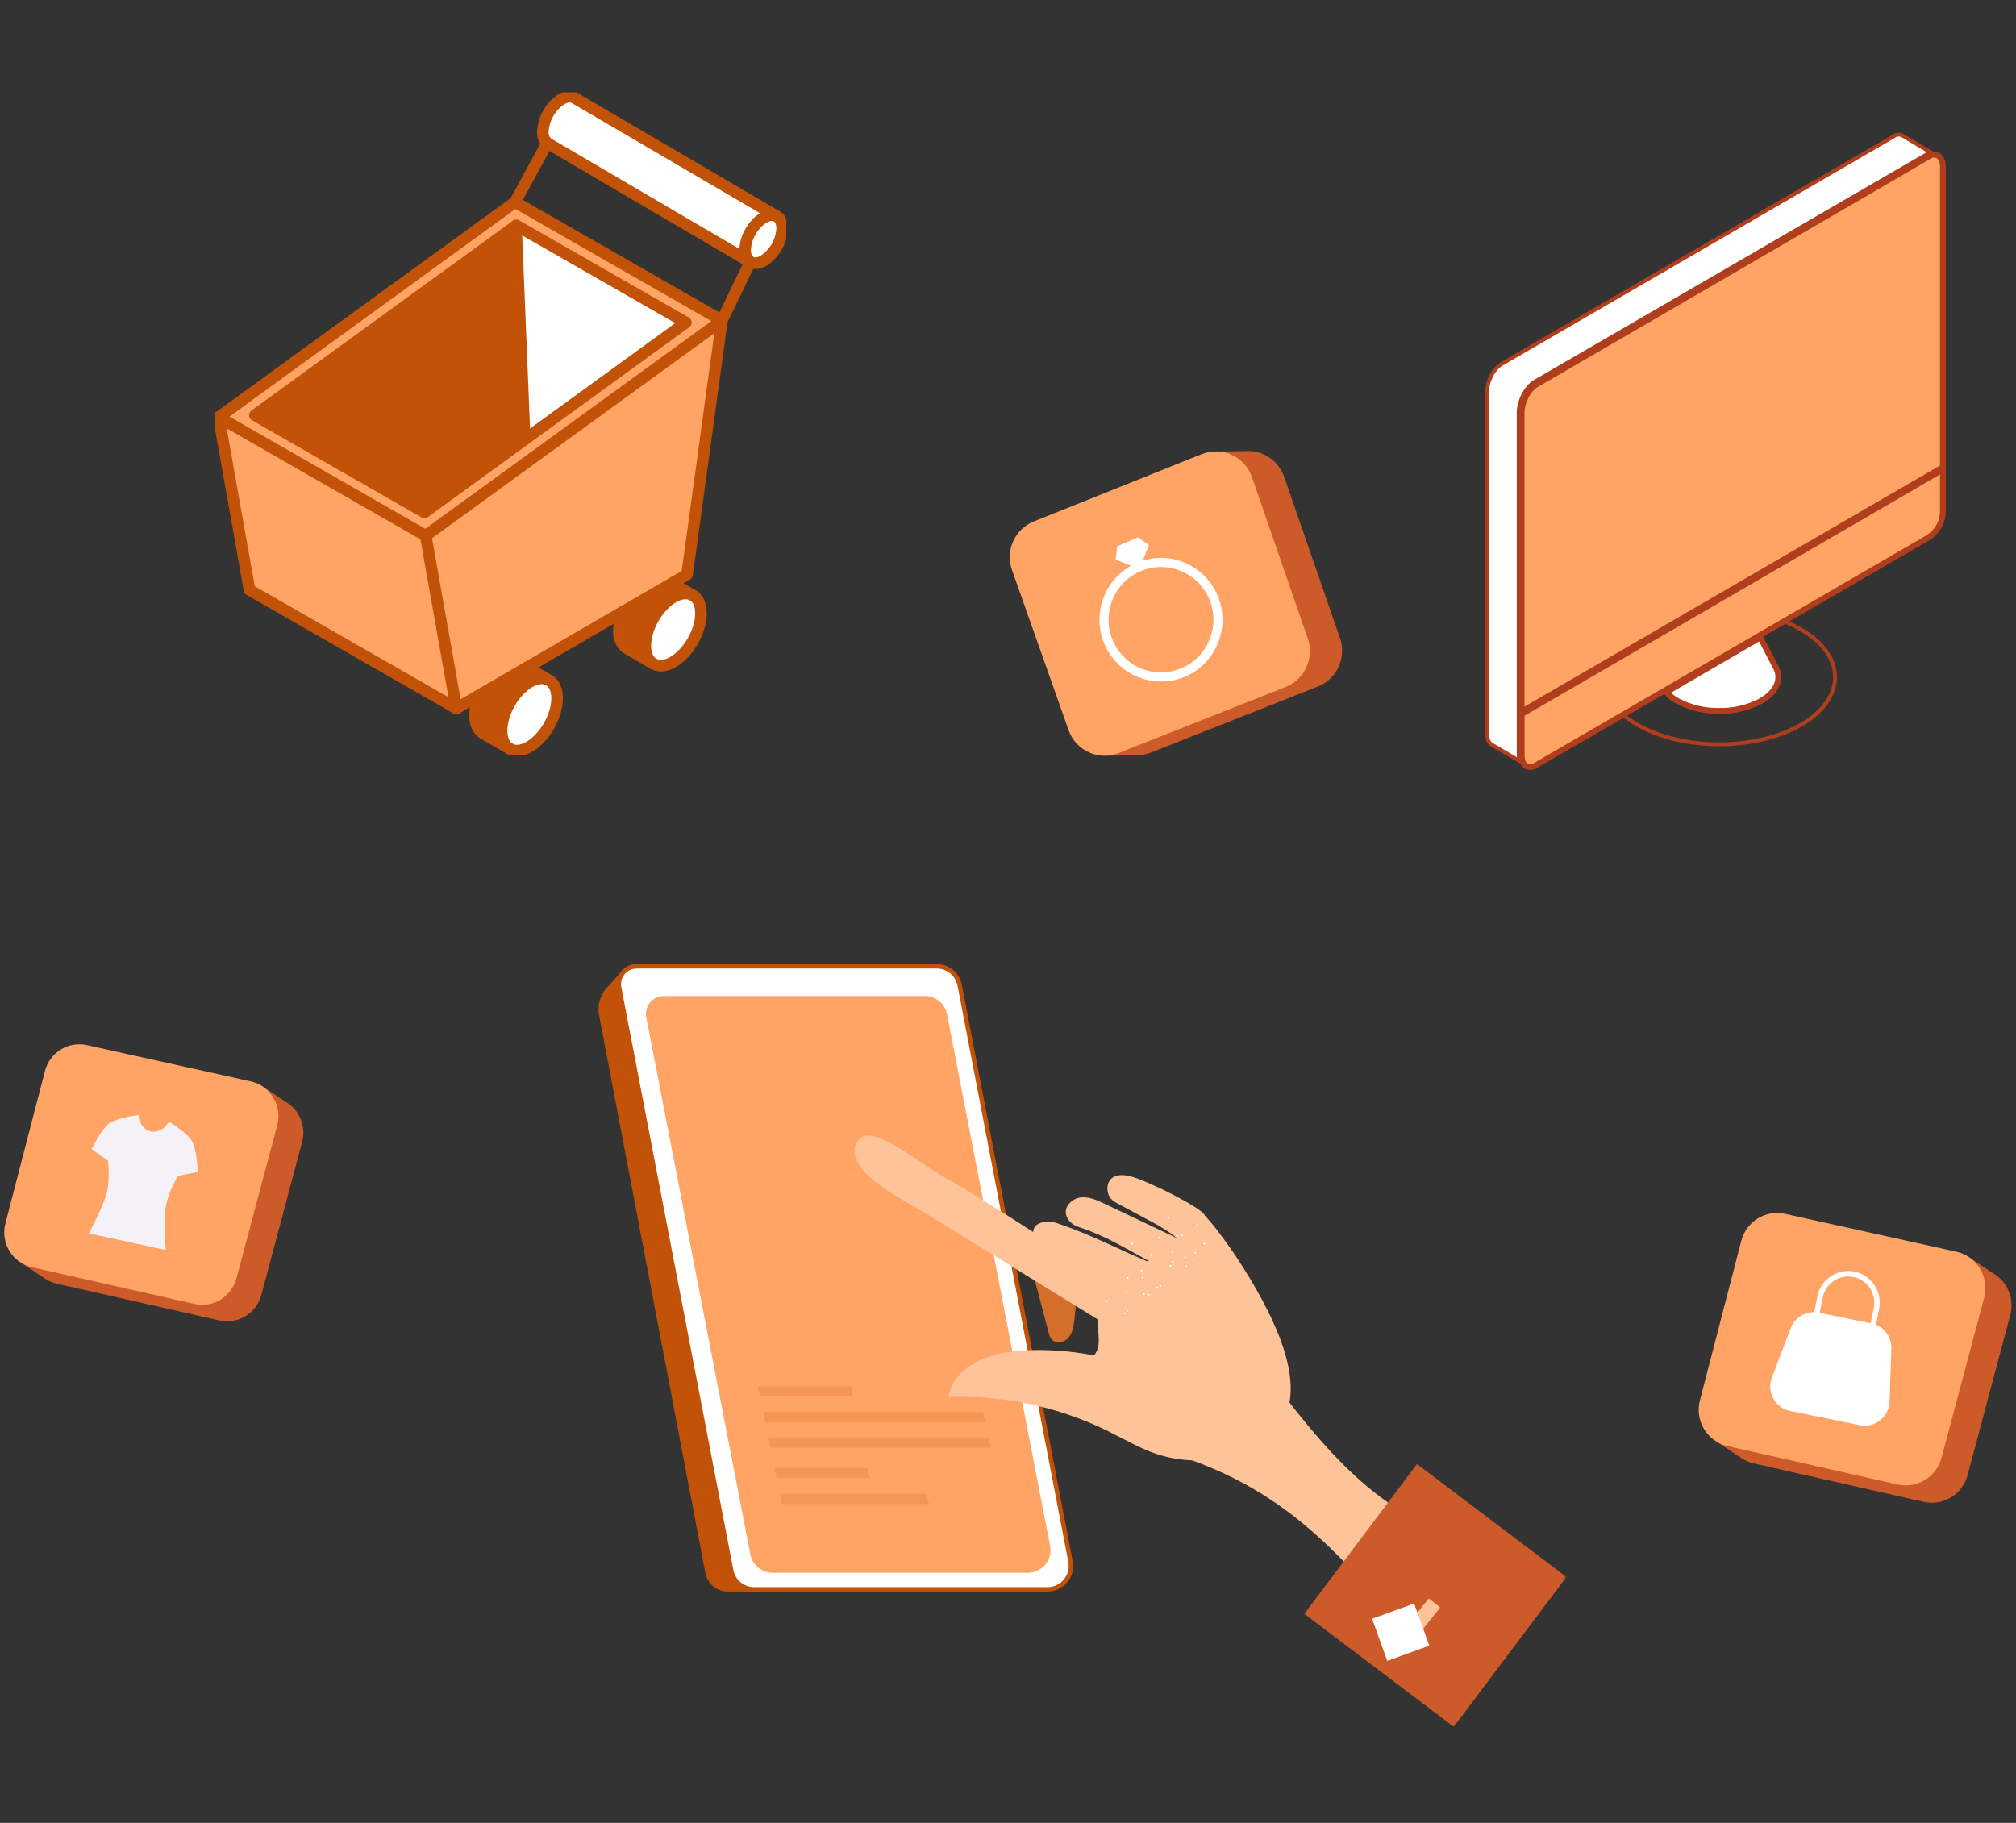 <svg width="460" height="416" viewBox="0 0 460 416" fill="none" xmlns="http://www.w3.org/2000/svg">
<rect x="0" y="0" width="460" height="416" fill="#333333" stroke="none"/>
<path d="M454.682 290.505L448.706 286.537L446.354 288.28L413.269 280.957C408.831 279.975 404.415 282.692 403.268 287.113L393.824 323.527C393.492 324.805 393.471 326.087 393.708 327.299L391.54 328.905L397.162 332.636C397.284 332.721 397.408 332.803 397.536 332.883L397.595 332.922L397.597 332.92C398.366 333.392 399.222 333.749 400.152 333.96L438.934 342.726C443.361 343.727 447.783 341.039 448.956 336.634L458.692 300.102C459.716 296.265 457.951 292.357 454.682 290.505Z" fill="#CD5B2A"/>
<path d="M452.742 296.155L443.006 332.687C441.83 337.092 437.41 339.78 432.984 338.779L394.201 330.013C389.537 328.958 386.668 324.231 387.876 319.579L389.102 314.853L393.332 298.534L395.216 291.269L396.428 286.599L397.318 283.164C398.465 278.744 402.881 276.026 407.317 277.008L413.135 278.295L418.794 279.548L427.606 281.498L446.391 285.657C446.708 285.726 447.016 285.816 447.318 285.916C451.473 287.342 453.906 291.793 452.742 296.155Z" fill="#FFA465"/>
<path d="M431.149 319.845L431.558 307.788C431.64 305.37 430.201 303.21 428.039 302.323L428.767 298.708C429.554 294.804 427.035 290.984 423.151 290.194C419.267 289.403 415.466 291.935 414.681 295.839L413.953 299.454C411.62 299.425 409.455 300.851 408.594 303.112L404.303 314.377C403.05 317.665 405.036 321.296 408.469 321.995L424.362 325.231C427.795 325.93 431.029 323.363 431.149 319.845ZM422.904 291.424C426.113 292.077 428.197 295.234 427.546 298.46L426.838 301.975L415.198 299.605L415.906 296.089C416.554 292.864 419.695 290.77 422.904 291.424Z" fill="white"/>
<path d="M65.111 251.399L59.397 247.604L57.147 249.271L25.512 242.268C21.268 241.329 17.046 243.928 15.949 248.155L6.919 282.974C6.602 284.195 6.582 285.422 6.808 286.58L4.735 288.116L10.111 291.683C10.227 291.765 10.346 291.843 10.469 291.92L10.525 291.957L10.527 291.955C11.262 292.406 12.081 292.748 12.969 292.949L50.053 301.332C54.285 302.288 58.514 299.718 59.636 295.507L68.945 260.575C69.924 256.906 68.236 253.169 65.111 251.399Z" fill="#CD5B2A"/>
<path d="M63.257 256.812L53.946 291.745C52.824 295.957 48.595 298.527 44.363 297.57L7.28 289.19C2.82 288.181 0.079 283.661 1.232 279.213L2.051 276.049L6.1 260.445L7.901 253.498L9.06 249.033L10.264 244.391C11.361 240.164 15.583 237.565 19.825 238.504L27.032 240.1L32.445 241.297L40.87 243.161L57.189 246.772C57.958 246.942 58.675 247.216 59.332 247.579C62.516 249.33 64.245 253.105 63.257 256.812Z" fill="#FFA465"/>
<path d="M37.701 276.418C37.421 280.278 37.819 285.259 37.819 285.259L20.264 281.462C20.264 281.462 22.665 277.087 23.989 273.452C25.313 269.818 24.631 264.869 24.631 264.869L20.899 262.214C20.899 262.214 23.407 257.176 25.13 256.209C27.603 254.82 31.598 254.512 31.598 254.512C31.972 257.79 34.422 258.217 34.422 258.217C34.422 258.217 36.83 258.84 38.512 256.007C38.512 256.007 42.029 257.938 43.715 260.227C44.89 261.822 45.114 267.452 45.114 267.452L40.628 268.33C40.628 268.33 37.981 272.558 37.701 276.418Z" fill="#F4F2F6"/>
<path d="M284.066 102.955L276.683 103.047L275.68 105.904L243.237 118.909C238.885 120.654 236.683 125.542 238.251 129.98L251.169 166.541C251.622 167.824 252.343 168.93 253.242 169.827L252.318 172.458L259.263 172.369C259.416 172.371 259.57 172.369 259.725 172.362L259.798 172.361L259.798 172.358C260.726 172.313 261.662 172.12 262.576 171.759L300.711 156.668C305.063 154.946 307.288 150.08 305.752 145.64L293.015 108.808C291.678 104.939 287.921 102.633 284.066 102.955Z" fill="#CD5B2A"/>
<path d="M285.671 108.904L298.407 145.736C299.942 150.174 297.719 155.042 293.366 156.765L255.23 171.853C250.643 173.667 245.473 171.303 243.824 166.633L241.753 160.772L235.964 144.387L233.388 137.092L231.73 132.405L230.906 130.069C229.339 125.631 231.54 120.742 235.892 118.998L240.277 117.239L245.827 115.015L254.467 111.55L273.873 103.773L274.208 103.637C278.821 101.792 284.04 104.187 285.671 108.904Z" fill="#FFA465"/>
<path d="M260.75 127.953L262.142 124.415L259.694 122.615L254.936 124.668L254.548 127.693L258.058 129.118C251.858 132.594 249.154 140.289 252.015 146.992C255.072 154.15 263.323 157.464 270.445 154.391C277.566 151.318 280.861 143.025 277.804 135.867C274.941 129.158 267.526 125.829 260.75 127.953ZM269.63 152.478C263.556 155.098 256.519 152.274 253.912 146.17C251.305 140.065 254.115 132.993 260.189 130.373C266.262 127.752 273.298 130.577 275.905 136.682C278.512 142.786 275.703 149.857 269.63 152.478Z" fill="white"/>
<g clip-path="url(#clip0_1097_787)">
<path d="M177.282 49.386C178.034 49.83 178.502 50.783 178.502 52.137C178.421 53.612 177.997 55.047 177.263 56.327C176.53 57.607 175.508 58.696 174.28 59.507C173.11 60.18 172.042 60.25 171.271 59.793H171.214C170.494 59.329 170.045 58.401 170.045 57.073C170.114 55.409 170.641 53.797 171.568 52.416C172.241 51.308 173.158 50.369 174.248 49.672C175.417 48.998 176.485 48.935 177.282 49.386Z" fill="white"/>
<path d="M131.099 22.352L177.238 49.418C176.473 48.967 175.405 49.03 174.236 49.71C173.139 50.393 172.211 51.319 171.524 52.417C170.597 53.797 170.07 55.41 170.001 57.074C170.001 58.402 170.45 59.329 171.17 59.793L125.095 32.734L124.887 32.594C124.529 32.265 124.251 31.858 124.074 31.404C123.898 30.951 123.828 30.462 123.869 29.976C123.948 28.499 124.372 27.062 125.108 25.781C125.844 24.501 126.87 23.413 128.104 22.606C129.248 21.933 130.335 21.876 131.099 22.352Z" fill="white"/>
<path d="M164.723 73.148L156.778 131.105L104.13 161.665L97.127 122.248L164.723 73.148Z" fill="#FFA465"/>
<path d="M164.723 73.18L97.127 122.247L49.927 95.201L117.554 46.12L164.723 73.18ZM119.722 100.341L156.5 73.656L117.807 51.438L58.15 94.781L96.843 116.948L119.722 100.341Z" fill="#FFA465"/>
<path d="M158.087 135.857C159.237 136.492 159.945 137.947 159.945 139.987C159.945 144.059 157.107 149.002 153.624 151.042C151.88 152.065 150.281 152.16 149.137 151.493L149.055 151.442C147.949 150.749 147.272 149.345 147.272 147.357C147.272 143.284 150.123 138.335 153.624 136.302C155.35 135.285 156.936 135.19 158.087 135.857Z" fill="white"/>
<path d="M158.093 135.857C156.936 135.19 155.35 135.285 153.599 136.302C150.098 138.335 147.247 143.291 147.247 147.357C147.247 149.345 147.924 150.75 149.03 151.442L143.088 147.992C141.938 147.325 141.192 145.895 141.192 143.862C141.222 142.409 141.52 140.974 142.071 139.631L153.308 133.1L158.093 135.857Z" fill="#C15207"/>
<path d="M156.5 73.599L119.722 100.309L117.737 51.489L117.807 51.438L156.5 73.599Z" fill="white"/>
<path d="M125.253 155.235C126.403 155.87 127.117 157.325 127.117 159.358C127.117 163.431 124.273 168.38 120.797 170.413C119.04 171.436 117.447 171.538 116.303 170.864L116.227 170.813C115.115 170.133 114.451 168.717 114.451 166.728C114.451 162.655 117.289 157.712 120.771 155.673C122.516 154.663 124.102 154.574 125.253 155.235Z" fill="white"/>
<path d="M120.235 152.312L125.253 155.235C124.103 154.6 122.516 154.663 120.765 155.673C117.258 157.713 114.445 162.662 114.445 166.728C114.445 168.717 115.077 170.134 116.221 170.814L116.297 170.865L110.274 167.37C109.13 166.703 108.422 165.267 108.422 163.234C108.455 161.631 108.809 160.051 109.465 158.59L120.235 152.312Z" fill="#C15207"/>
<path d="M117.738 51.489L119.723 100.309L96.843 116.93L58.15 94.762L117.738 51.489Z" fill="#C15207"/>
<path d="M97.127 122.248L104.13 161.665L56.93 134.624L49.927 95.201L97.127 122.248Z" fill="#FFA465"/>
<path d="M120.234 152.313L156.778 131.105L164.723 73.148L97.127 122.248L104.13 161.665L120.234 152.313Z" stroke="#C15207" stroke-width="2.644" stroke-linecap="round" stroke-linejoin="round"/>
<path d="M49.927 95.201L97.127 122.248" stroke="#C15207" stroke-width="2.644" stroke-linecap="round" stroke-linejoin="round"/>
<path d="M124.886 32.594L117.523 46.12" stroke="#C15207" stroke-width="2.644" stroke-linecap="round" stroke-linejoin="round"/>
<path d="M117.737 51.489L119.722 100.309" stroke="#C15207" stroke-width="2.644" stroke-linecap="round" stroke-linejoin="round"/>
<path d="M171.182 59.761L164.723 73.148L117.523 46.12L49.927 95.201L56.93 134.624L104.13 161.664" stroke="#C15207" stroke-width="2.644" stroke-linecap="round" stroke-linejoin="round"/>
<path d="M171.182 59.761C170.461 59.297 170.013 58.37 170.013 57.042C170.081 55.377 170.609 53.765 171.536 52.385C172.222 51.284 173.149 50.356 174.247 49.672C175.417 48.992 176.485 48.928 177.249 49.379C178.014 49.83 178.469 50.777 178.469 52.13C178.389 53.605 177.965 55.041 177.231 56.321C176.498 57.601 175.476 58.69 174.247 59.5C173.078 60.174 172.01 60.244 171.239 59.786" stroke="#C15207" stroke-width="2.644" stroke-linecap="round" stroke-linejoin="round"/>
<path d="M125.253 155.234C126.403 155.87 127.117 157.325 127.117 159.358C127.117 163.43 124.273 168.38 120.797 170.413C119.04 171.436 117.447 171.537 116.303 170.864L116.227 170.813C115.115 170.133 114.451 168.716 114.451 166.728C114.451 162.655 117.289 157.712 120.771 155.673C122.516 154.663 124.102 154.567 125.253 155.234Z" stroke="#C15207" stroke-width="2.644" stroke-linecap="round" stroke-linejoin="round"/>
<path d="M116.272 170.864L110.248 167.369C109.104 166.702 108.396 165.266 108.396 163.233C108.429 161.63 108.784 160.051 109.439 158.589" stroke="#C15207" stroke-width="2.644" stroke-linecap="round" stroke-linejoin="round"/>
<path d="M120.234 152.312L125.253 155.235" stroke="#C15207" stroke-width="2.644" stroke-linecap="round" stroke-linejoin="round"/>
<path d="M149.029 151.442C147.923 150.749 147.247 149.345 147.247 147.357C147.247 143.284 150.098 138.335 153.599 136.302C155.35 135.285 156.936 135.19 158.086 135.857C159.237 136.524 159.945 137.947 159.945 139.987C159.945 144.059 157.107 149.002 153.624 151.042C151.88 152.065 150.281 152.16 149.137 151.493" stroke="#C15207" stroke-width="2.644" stroke-linecap="round" stroke-linejoin="round"/>
<path d="M149.112 151.493L143.088 147.992C141.938 147.325 141.192 145.895 141.192 143.862C141.222 142.409 141.52 140.974 142.071 139.631" stroke="#C15207" stroke-width="2.644" stroke-linecap="round" stroke-linejoin="round"/>
<path d="M153.347 133.105L158.093 135.857" stroke="#C15207" stroke-width="2.644" stroke-linecap="round" stroke-linejoin="round"/>
<path d="M177.282 49.386L131.099 22.352C130.334 21.908 129.272 21.965 128.103 22.645C126.87 23.451 125.843 24.539 125.108 25.82C124.372 27.101 123.947 28.538 123.869 30.015C123.828 30.499 123.899 30.987 124.075 31.439C124.252 31.892 124.529 32.298 124.886 32.626L125.095 32.766L171.233 59.825" stroke="#C15207" stroke-width="2.644" stroke-linecap="round" stroke-linejoin="round"/>
<path d="M119.723 100.309L96.843 116.93L58.15 94.762L117.808 51.438L156.501 73.599L119.723 100.309Z" stroke="#C15207" stroke-width="2.644" stroke-linecap="round" stroke-linejoin="round"/>
</g>
<path d="M443.1 116.609C443.097 117.838 442.772 119.045 442.157 120.106C441.542 121.168 440.659 122.048 439.598 122.656L439.596 122.657L350.238 174.512L350.219 174.523L350.2 174.536C349.939 174.726 349.632 174.843 349.312 174.872C348.998 174.901 348.683 174.845 348.397 174.713C347.855 174.388 347.43 173.59 347.43 172.258V163.08L443.1 107.509V116.609Z" fill="#FFA465" stroke="#B03E1C" stroke-width="0.881"/>
<path d="M441.149 35.531C441.457 35.501 441.766 35.552 442.048 35.678L442.078 35.697L442.084 35.701L442.091 35.705C442.658 36.035 443.101 36.84 443.101 38.176V106.488L347.408 162.024V94.267C347.408 93.043 347.778 91.7 348.387 90.531C348.998 89.358 349.825 88.405 350.698 87.914L350.704 87.911L440.24 35.885L440.259 35.873L440.276 35.86C440.533 35.675 440.835 35.562 441.149 35.531Z" fill="#FFA465" stroke="#B03E1C" stroke-width="0.881"/>
<path d="M433.102 30.72C433.389 30.698 433.677 30.745 433.941 30.858L434.053 30.911L440.537 34.767C440.28 34.848 440.035 34.969 439.812 35.125L350.261 87.081C349.194 87.697 348.265 88.812 347.604 90.08C346.942 91.352 346.526 92.825 346.526 94.199V172.19C346.526 172.727 346.59 173.224 346.714 173.666L340.302 169.887C339.75 169.559 339.32 168.756 339.32 167.415V89.416C339.32 88.196 339.69 86.857 340.299 85.688C340.91 84.514 341.737 83.558 342.611 83.064L342.616 83.061L432.152 31.079L432.172 31.068L432.189 31.055C432.457 30.86 432.773 30.745 433.102 30.72Z" fill="white" stroke="#B03E1C" stroke-width="0.881"/>
<path d="M405.007 152.41C405.652 153.652 405.711 154.96 405.19 156.211C404.667 157.471 403.539 158.707 401.752 159.746C398.842 161.298 395.586 162.079 392.293 162.013L392.285 162.012L392.276 162.013C388.983 162.077 385.726 161.297 382.815 159.746C381.972 159.284 381.207 158.693 380.546 157.995L401.549 145.775L405.007 152.41Z" fill="white" stroke="#B03E1C" stroke-width="0.881"/>
<path d="M442.275 35.286C441.917 35.121 441.521 35.054 441.129 35.093C440.737 35.131 440.361 35.272 440.041 35.503L350.483 87.463C348.539 88.585 346.968 91.617 346.968 94.199V172.19C346.968 173.604 347.429 174.6 348.167 175.034C348.531 175.221 348.94 175.304 349.349 175.274C349.757 175.244 350.149 175.101 350.483 174.862L439.84 123.008C440.969 122.36 441.908 121.425 442.561 120.296C443.215 119.167 443.561 117.884 443.563 116.578V38.175C443.563 36.761 443.094 35.765 442.357 35.324L442.275 35.286Z" stroke="#B03E1C" stroke-width="0.881" stroke-linecap="round" stroke-linejoin="round"/>
<path d="M443.541 106.744L346.968 162.79" stroke="#B03E1C" stroke-width="0.881" stroke-linecap="round" stroke-linejoin="round"/>
<path d="M401.727 145.163L405.398 152.214C406.805 154.923 405.666 157.992 401.965 160.14C398.987 161.729 395.655 162.528 392.285 162.46C388.914 162.526 385.583 161.727 382.604 160.14C381.558 159.566 380.627 158.802 379.856 157.887" stroke="#B03E1C" stroke-width="0.881" stroke-linecap="round" stroke-linejoin="round"/>
<path d="M370.526 163.246C371.486 164.042 372.512 164.754 373.594 165.372C378.755 168.366 385.509 169.862 392.285 169.862C399.061 169.862 405.815 168.366 410.975 165.372C421.296 159.384 421.296 149.654 410.975 143.666C409.81 142.993 408.598 142.405 407.349 141.907" stroke="#B03E1C" stroke-width="0.881" stroke-linecap="round" stroke-linejoin="round"/>
<path d="M141.312 222.991L139.347 225.217C137.576 226.792 136.751 229.177 137.169 231.515L161.425 358.813C161.823 361.058 163.769 362.698 166.04 362.698H173.705L179.035 309.334L141.312 222.991Z" fill="#C15207"/>
<path d="M174.167 363.201H166.048C163.527 363.201 161.386 361.394 160.932 358.906L136.676 231.608C136.231 229.121 137.121 226.54 138.984 224.863L141.449 222.069L179.552 309.26L174.167 363.201ZM141.162 223.913L139.679 225.59C138.057 227.034 137.278 229.27 137.668 231.422L161.924 358.72C162.285 360.732 164.018 362.195 166.048 362.195H173.259L178.533 309.418L141.162 223.913Z" fill="#C15207"/>
<path d="M239.03 362.698H172.064C169.515 362.698 167.328 360.881 166.846 358.366L141.274 225.394C140.792 222.86 142.72 220.513 145.278 220.513H213.754C216.303 220.513 218.491 222.329 218.973 224.845L244.257 356.335C244.888 359.633 242.376 362.698 239.03 362.698Z" fill="white"/>
<path d="M239.031 363.201H172.065C169.285 363.201 166.875 361.207 166.346 358.459L140.784 225.488C140.524 224.137 140.876 222.749 141.748 221.687C142.619 220.625 143.907 220.01 145.279 220.01H213.756C216.536 220.01 218.946 222.003 219.474 224.752L244.759 356.242C245.093 357.965 244.639 359.726 243.536 361.077C242.414 362.428 240.774 363.201 239.031 363.201ZM145.279 221.025C144.204 221.025 143.203 221.5 142.517 222.33C141.831 223.159 141.562 224.239 141.766 225.301L167.329 358.273C167.765 360.546 169.757 362.195 172.056 362.195H239.031C240.477 362.195 241.83 361.552 242.748 360.434C243.665 359.316 244.036 357.853 243.758 356.437L218.483 224.947C218.047 222.674 216.054 221.025 213.756 221.025H145.279Z" fill="#C15207"/>
<path d="M234.555 358.421H176.256C174.041 358.421 172.131 356.838 171.714 354.648L147.949 232.046C147.523 229.847 149.201 227.798 151.434 227.798H211.05C213.265 227.798 215.175 229.382 215.592 231.571L239.106 352.878C239.653 355.748 237.466 358.421 234.555 358.421Z" fill="#FFA465"/>
<path d="M234.557 358.925H176.257C173.801 358.925 171.688 357.164 171.215 354.742L147.459 232.139C147.228 230.938 147.543 229.717 148.312 228.776C149.081 227.835 150.221 227.295 151.436 227.295H211.051C213.508 227.295 215.621 229.056 216.094 231.478L239.608 352.785C239.895 354.304 239.506 355.86 238.524 357.052C237.541 358.235 236.095 358.925 234.557 358.925ZM151.436 228.301C150.518 228.301 149.665 228.711 149.081 229.419C148.498 230.127 148.266 231.049 148.442 231.953L172.197 354.555C172.568 356.502 174.274 357.918 176.248 357.918H234.547C235.78 357.918 236.948 357.369 237.727 356.409C238.514 355.45 238.83 354.201 238.598 352.981L215.102 231.664C214.731 229.717 213.026 228.301 211.051 228.301H151.436Z" fill="#FFA465"/>
<path d="M172.884 316.358H194.165L194.684 318.697H173.403L172.884 316.358Z" fill="#F49556"/>
<path d="M174.091 322.219H224.299L224.828 324.557H174.619L174.091 322.219Z" fill="#F49556"/>
<path d="M175.333 328.051H225.541L226.06 330.389H175.852L175.333 328.051Z" fill="#F49556"/>
<path d="M176.684 335.019H197.965L198.494 337.357H177.213L176.684 335.019Z" fill="#F49556"/>
<path d="M177.899 340.879H211.424L211.943 343.208H178.418L177.899 340.879Z" fill="#F49556"/>
<mask id="mask0_1097_787" style="mask-type:luminance" maskUnits="userSpaceOnUse" x="193" y="219" width="173" height="204">
<path d="M193.781 260.364L306.726 219.397L365.345 381.906L252.401 422.873L193.781 260.364Z" fill="white"/>
</mask>
<g mask="url(#mask0_1097_787)">
<path d="M266.618 331.487C295.459 340.055 308.515 357.888 325.353 378.097C327.906 368.66 331.689 359.559 336.575 351.097C318.159 348.228 304.869 334.452 290.6 315.313C285.819 321.208 272.718 326.978 266.618 331.487Z" fill="#FFC39A"/>
<path d="M239.977 305.679C240.928 306.747 242.8 306.39 243.751 305.321C244.701 304.254 244.962 302.752 245.135 301.332C245.527 298.111 245.668 294.858 245.555 291.615C245.523 290.698 245.457 289.735 244.97 288.958C244.453 288.133 243.544 287.649 242.656 287.253C239.999 286.066 237.145 285.323 234.248 285.066C235.916 291.388 237.585 297.71 239.253 304.033C239.408 304.618 239.574 305.227 239.977 305.679Z" fill="#D46F2B"/>
<path d="M195.977 259.962C190.941 266.552 205.387 273.296 212.44 277.647C225.601 285.766 238.762 293.885 251.923 302.004C253.009 302.674 254.138 303.359 255.402 303.515C257.489 303.773 259.656 302.331 260.23 300.303C260.804 298.273 257.174 294.12 255.263 293.239C240.254 284.649 230.774 277.37 215.734 268.833C209.763 265.443 198.816 256.246 195.977 259.962Z" fill="#FFC39A"/>
<path d="M293.152 323.304C291.4 326.907 287.936 329.408 284.261 330.984C277.871 333.724 270.474 334.022 263.885 331.806C260.018 330.506 256.483 328.398 252.823 326.594C241.582 321.052 228.965 318.347 216.447 318.794C217.456 311.681 226.025 308.608 233.178 308.196C238.669 307.879 244.2 308.256 249.597 309.314C252.096 306.617 249.399 301.99 250.899 298.629C251.575 297.114 255.015 292.741 256.345 291.753C263.746 286.26 269.293 284.439 273.813 276.394C276.479 278.146 290.157 296.644 293.566 310.146C294.663 314.492 295.112 319.277 293.152 323.304Z" fill="#FFC39A"/>
<path d="M268.619 282.584C264.941 279.63 261.512 278.268 257.386 275.912C256.15 275.207 253.738 274.307 253.11 273.027C252.482 271.748 252.498 270.048 253.505 269.041C254.779 267.766 256.895 268.114 258.616 268.642C262.825 269.933 274.328 275.748 274.829 277.291C275.268 278.638 273.999 280.308 273.518 281.64C271.151 288.198 259.843 297.821 253.356 300.333C248.747 297.709 249.896 291.334 244.873 289.639C242.675 288.897 240.397 288.222 238.542 286.825C236.688 285.429 235.322 283.1 235.784 280.822C235.999 279.76 236.677 279.32 237.701 278.974C238.915 278.565 240.131 278.775 241.344 279.187C250.106 282.167 255.472 285.373 263.927 288.724C256.672 284.898 252.815 282.202 245.959 279.953C244.714 279.545 243.604 278.502 243.265 277.234C242.764 275.361 244.61 273.523 246.528 273.279C248.447 273.034 250.317 273.887 252.064 274.718C257.583 277.338 263.1 279.962 268.619 282.584Z" fill="#FFC39A"/>
<path d="M268.876 292.002C268.887 291.944 268.944 291.904 269.003 291.915C269.062 291.926 269.101 291.984 269.09 292.043C269.079 292.102 269.022 292.141 268.963 292.13C268.904 292.12 268.865 292.062 268.876 292.002ZM275.119 282.707C275.084 282.657 275.097 282.587 275.148 282.552C275.193 282.518 275.257 282.528 275.291 282.573C275.293 282.577 275.296 282.582 275.298 282.585C275.333 282.634 275.322 282.7 275.275 282.735C275.224 282.77 275.154 282.758 275.119 282.707ZM272.259 287.618C272.211 287.581 272.198 287.513 272.229 287.46C272.264 287.409 272.335 287.394 272.387 287.43C272.438 287.464 272.452 287.536 272.417 287.588C272.379 287.636 272.312 287.65 272.259 287.618ZM258.157 284.024C258.058 283.964 258.024 283.836 258.081 283.736C258.133 283.637 258.255 283.599 258.353 283.65C258.357 283.652 258.36 283.653 258.363 283.655C258.462 283.715 258.496 283.843 258.438 283.943C258.382 284.044 258.256 284.08 258.157 284.024ZM262.542 286.544C262.442 286.484 262.411 286.354 262.471 286.255C262.53 286.157 262.655 286.124 262.754 286.181C262.854 286.237 262.89 286.363 262.834 286.463C262.771 286.562 262.644 286.598 262.542 286.544ZM266.937 289.064C266.837 289.008 266.802 288.882 266.858 288.783C266.86 288.781 266.861 288.779 266.862 288.777C266.914 288.679 267.036 288.64 267.134 288.692C267.137 288.694 267.141 288.695 267.144 288.697C267.242 288.759 267.278 288.886 267.224 288.99C267.164 289.088 267.037 289.121 266.937 289.064ZM256.917 294.794C256.935 294.681 257.041 294.603 257.155 294.622C257.268 294.64 257.345 294.747 257.327 294.861C257.309 294.972 257.206 295.049 257.095 295.034C256.98 295.015 256.901 294.909 256.917 294.794ZM261.935 295.439C261.953 295.326 262.059 295.248 262.173 295.267C262.286 295.285 262.363 295.392 262.345 295.506C262.327 295.617 262.224 295.694 262.113 295.679C262 295.661 261.92 295.554 261.935 295.439ZM266.433 278.022C266.365 277.929 266.382 277.798 266.475 277.728C266.564 277.658 266.692 277.673 266.762 277.762C266.763 277.763 266.763 277.763 266.764 277.764C266.837 277.848 266.829 277.974 266.745 278.048C266.741 278.051 266.737 278.055 266.733 278.059C266.638 278.126 266.509 278.111 266.433 278.022ZM269.532 282.036C269.465 281.942 269.48 281.812 269.568 281.737C269.66 281.668 269.791 281.687 269.861 281.779C269.931 281.87 269.915 282.001 269.824 282.071C269.823 282.072 269.821 282.073 269.821 282.074C269.732 282.144 269.604 282.128 269.534 282.039C269.533 282.037 269.532 282.037 269.532 282.036ZM272.625 286.045C272.555 285.959 272.567 285.833 272.653 285.763C272.655 285.761 272.658 285.759 272.661 285.757C272.749 285.684 272.88 285.697 272.953 285.785C272.956 285.788 272.958 285.79 272.96 285.792C273.03 285.885 273.013 286.017 272.921 286.087C272.829 286.158 272.696 286.14 272.627 286.048C272.625 286.047 272.625 286.046 272.625 286.045ZM256.417 299.745C256.421 299.642 256.506 299.561 256.608 299.563C256.711 299.566 256.791 299.652 256.789 299.755C256.787 299.858 256.701 299.938 256.598 299.936C256.496 299.933 256.415 299.847 256.417 299.745ZM264.296 282.515C264.228 282.435 264.232 282.316 264.308 282.243C264.38 282.174 264.494 282.177 264.563 282.249C264.565 282.251 264.566 282.253 264.568 282.255C264.64 282.329 264.639 282.447 264.565 282.518C264.564 282.519 264.563 282.52 264.562 282.521C264.486 282.588 264.37 282.586 264.296 282.515ZM267.385 285.807C267.317 285.731 267.322 285.614 267.397 285.546C267.469 285.476 267.583 285.479 267.652 285.552C267.654 285.554 267.655 285.556 267.657 285.558C267.729 285.632 267.728 285.75 267.654 285.822C267.653 285.823 267.653 285.823 267.651 285.824C267.572 285.891 267.455 285.883 267.385 285.807ZM270.48 289.114C270.408 289.041 270.409 288.923 270.483 288.851C270.484 288.85 270.484 288.85 270.486 288.848C270.554 288.779 270.665 288.779 270.735 288.847C270.739 288.851 270.743 288.856 270.747 288.861C270.819 288.935 270.817 289.052 270.743 289.125C270.742 289.126 270.742 289.126 270.74 289.127C270.665 289.192 270.55 289.187 270.48 289.114ZM260.619 291.731C260.527 291.685 260.487 291.574 260.531 291.481C260.573 291.387 260.681 291.345 260.774 291.387C260.867 291.431 260.911 291.54 260.873 291.636C260.829 291.732 260.716 291.773 260.619 291.731ZM264.739 293.592C264.647 293.555 264.603 293.45 264.64 293.358C264.642 293.355 264.643 293.352 264.644 293.348C264.686 293.255 264.795 293.213 264.888 293.255C264.981 293.298 265.025 293.408 264.987 293.504C264.943 293.596 264.832 293.636 264.739 293.592ZM273.025 279.661C272.988 279.569 273.032 279.467 273.122 279.43C273.126 279.428 273.13 279.427 273.133 279.426C273.227 279.387 273.336 279.432 273.375 279.528C273.376 279.53 273.377 279.532 273.377 279.533C273.409 279.631 273.36 279.737 273.263 279.774C273.169 279.811 273.063 279.763 273.027 279.669C273.027 279.666 273.026 279.663 273.025 279.661ZM274.621 283.9C274.585 283.803 274.632 283.694 274.729 283.655C274.827 283.62 274.936 283.672 274.969 283.771C275.003 283.865 274.956 283.969 274.865 284.008C274.772 284.047 274.663 284.003 274.624 283.91C274.623 283.907 274.622 283.903 274.621 283.9ZM252.383 297.145C252.277 297.091 252.232 296.963 252.281 296.854C252.331 296.746 252.458 296.698 252.566 296.747C252.673 296.801 252.719 296.93 252.668 297.039C252.618 297.146 252.491 297.194 252.383 297.145ZM257.115 299.342C257.007 299.292 256.96 299.165 257.009 299.056C257.058 298.948 257.186 298.9 257.294 298.949C257.403 298.999 257.45 299.127 257.401 299.235C257.351 299.345 257.223 299.391 257.115 299.342ZM268.424 282.122C268.385 282.007 268.443 281.882 268.556 281.838C268.67 281.801 268.793 281.863 268.83 281.978C268.867 282.088 268.809 282.208 268.702 282.25C268.59 282.288 268.467 282.232 268.424 282.122ZM270.217 287.03C270.178 286.919 270.233 286.796 270.344 286.752C270.455 286.71 270.58 286.767 270.621 286.879C270.663 286.991 270.606 287.116 270.494 287.158C270.383 287.197 270.259 287.14 270.217 287.03ZM260.302 290.091C260.227 290 260.233 289.866 260.316 289.782C260.406 289.705 260.541 289.714 260.62 289.802C260.701 289.886 260.699 290.021 260.614 290.102C260.613 290.103 260.611 290.104 260.61 290.105C260.522 290.187 260.384 290.18 260.302 290.091ZM263.836 293.942C263.755 293.852 263.762 293.715 263.85 293.633C263.935 293.555 264.069 293.561 264.147 293.647C264.228 293.734 264.223 293.87 264.136 293.951C264.052 294.031 263.918 294.026 263.836 293.942ZM257.152 291.788C257.071 291.702 257.075 291.566 257.161 291.485C257.247 291.403 257.382 291.408 257.463 291.494C257.541 291.577 257.541 291.709 257.46 291.791C257.373 291.875 257.236 291.874 257.152 291.788ZM260.825 295.472C260.741 295.386 260.742 295.248 260.828 295.163C260.912 295.083 261.045 295.083 261.13 295.161C261.213 295.249 261.214 295.386 261.133 295.475C261.045 295.557 260.91 295.554 260.825 295.472ZM267.362 288.078C267.319 287.966 267.373 287.839 267.483 287.794C267.592 287.75 267.716 287.802 267.761 287.911C267.809 288.016 267.764 288.141 267.659 288.19C267.656 288.192 267.653 288.193 267.65 288.194C267.541 288.243 267.414 288.194 267.366 288.084C267.364 288.082 267.363 288.08 267.362 288.078Z" fill="white"/>
<path d="M331.715 394.073L357.415 359.881L323.317 334.106L297.617 368.298L331.715 394.073Z" fill="#CD5B2A"/>
<path d="M317.449 375.465L326.023 364.766L328.621 366.855L320.047 377.554L317.449 375.465Z" fill="#FFC39A"/>
<path d="M313.075 369.413L322.664 365.935L326.133 375.551L316.544 379.029L313.075 369.413Z" fill="white"/>
</g>
<defs>
<clipPath id="clip0_1097_787">
<rect width="130.439" height="151.161" fill="white" transform="translate(48.978 21.081)"/>
</clipPath>
</defs>
</svg>
